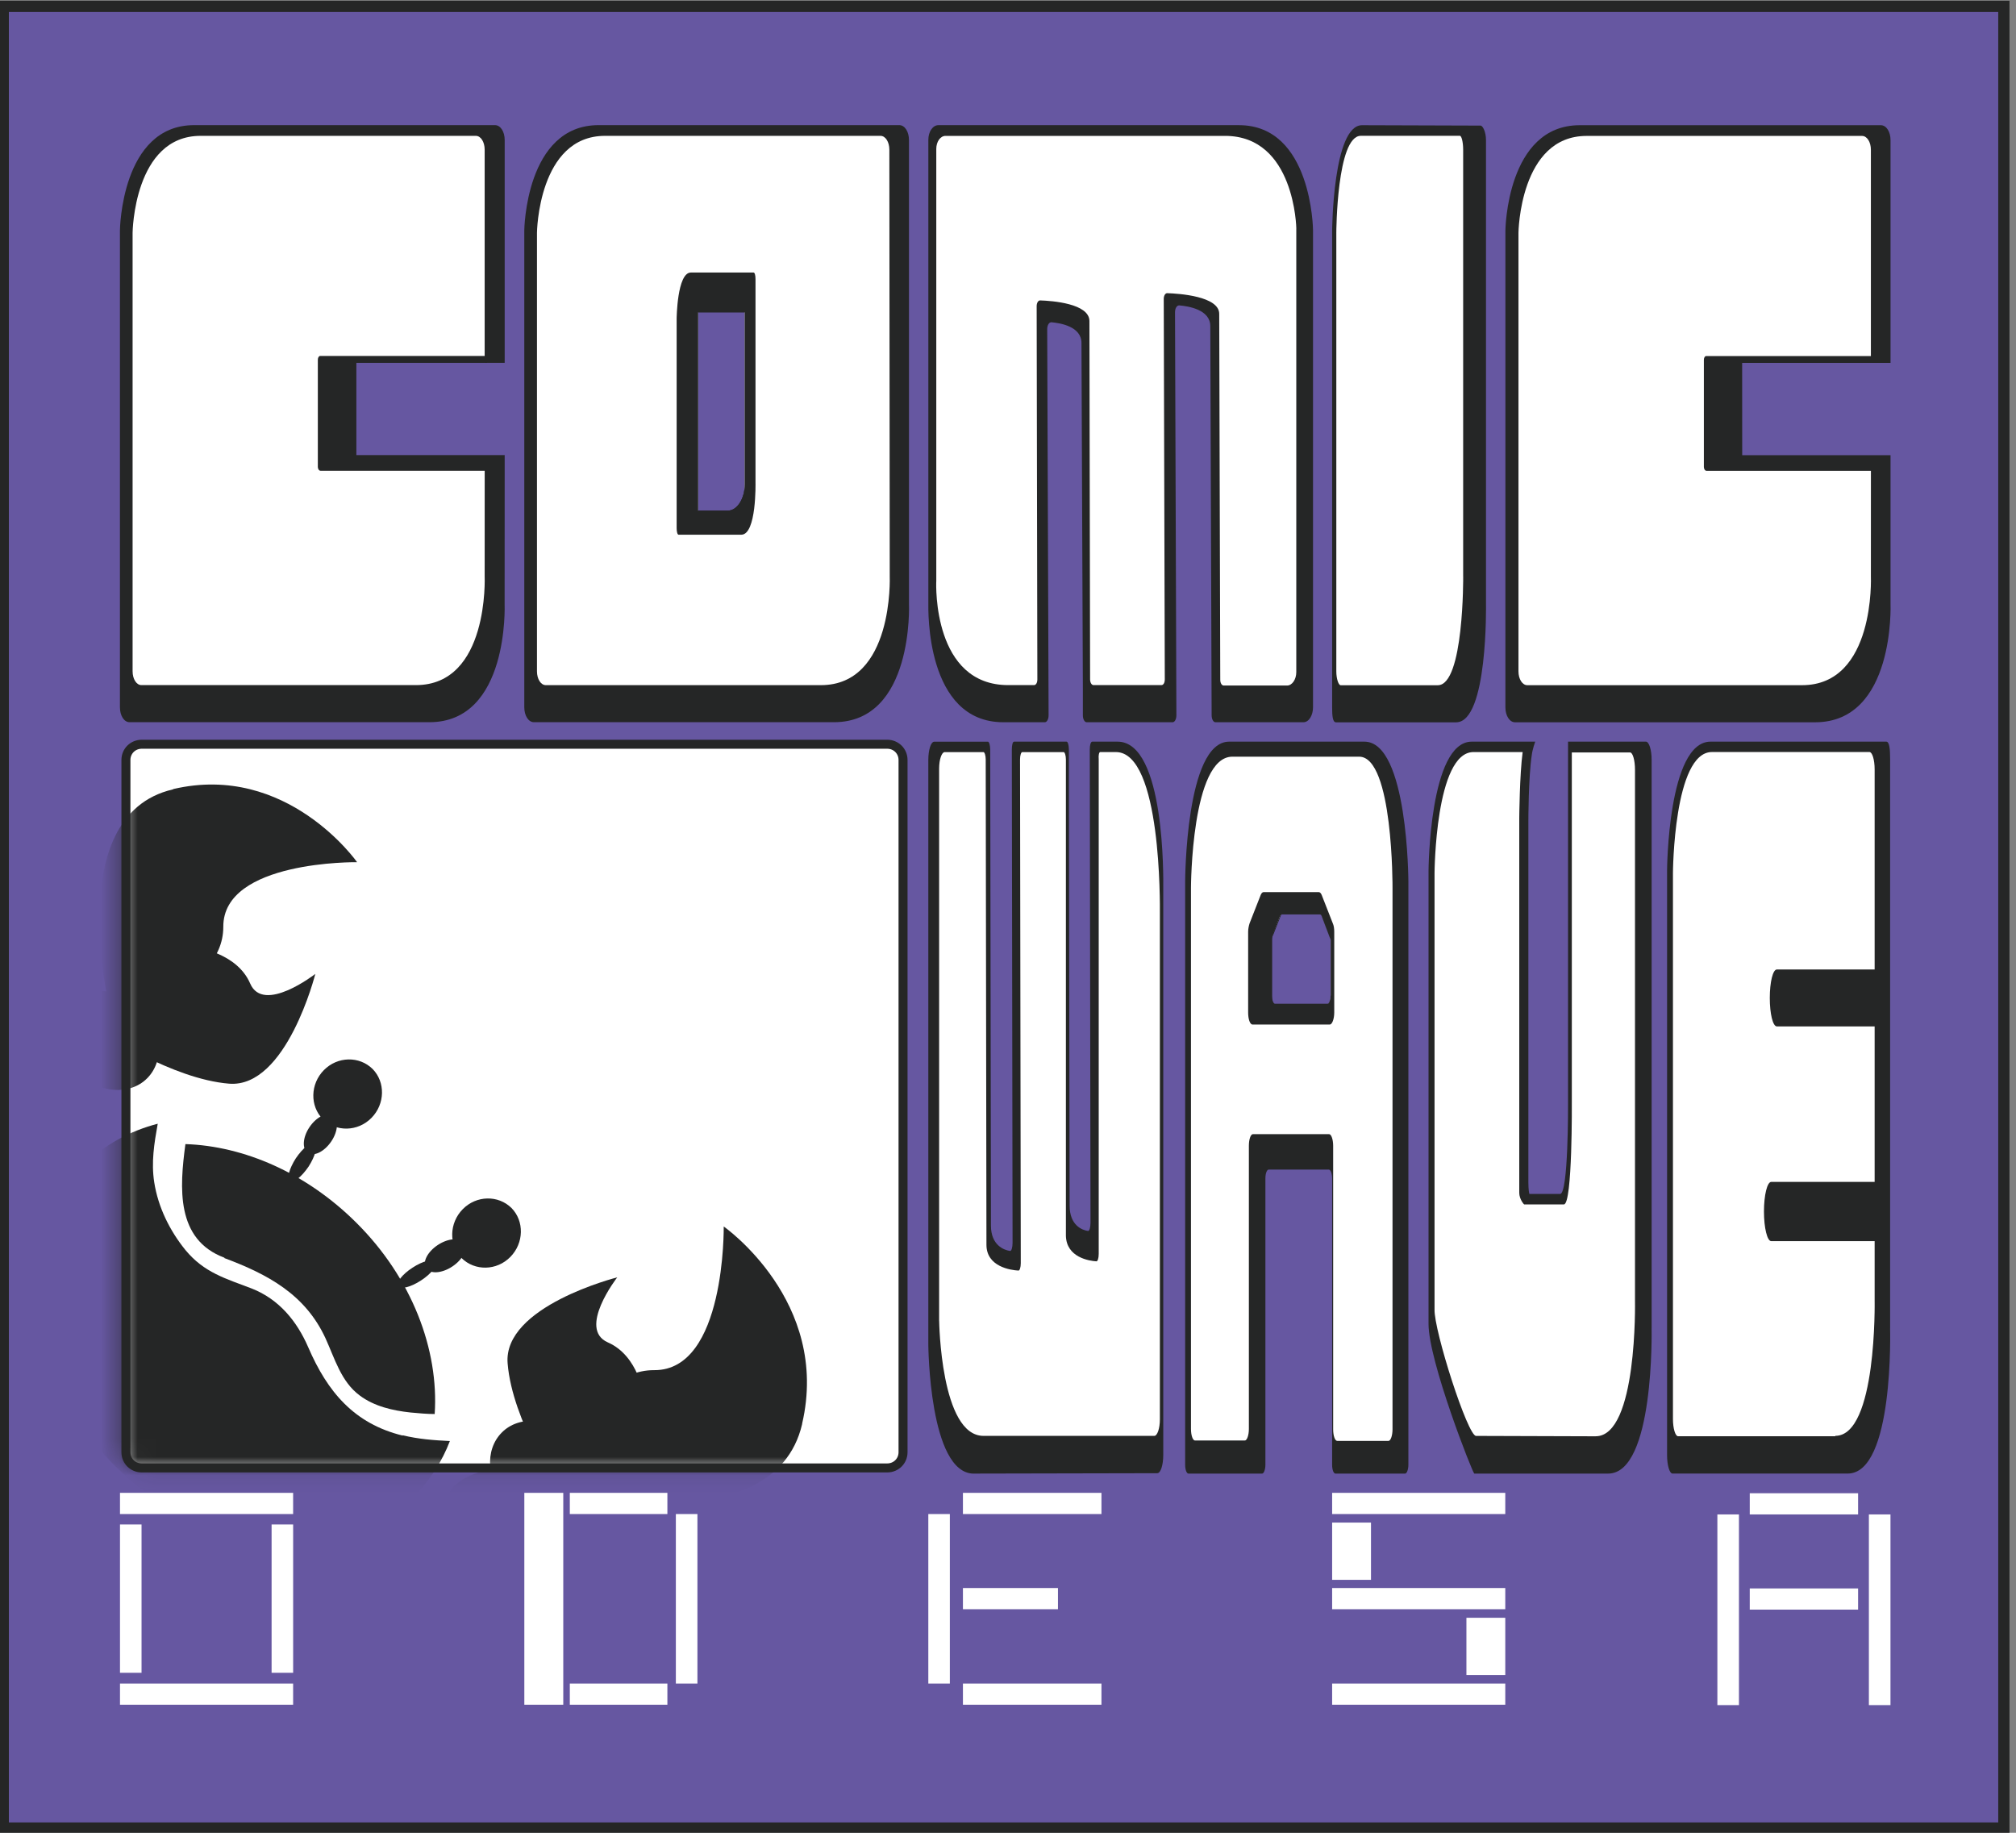<?xml version="1.0" encoding="UTF-8"?> <svg xmlns="http://www.w3.org/2000/svg" width="110" height="100" viewBox="0 0 110 100" fill="none"><rect x="0" y="0" width="110" height="100" fill="#808080" stroke="none"/><g clip-path="url(#clip0_1_139)"><path d="M109.338 0.347H0.177V99.745H109.338V0.347Z" fill="#6657A1" stroke="#252626" stroke-width="0.614" stroke-miterlimit="10"></path><path d="M49.597 32.956V7.643C49.597 7.183 49.367 6.828 49.073 6.828H32.659C28.67 6.828 28.607 12.57 28.607 12.57V38.591C28.607 39.052 28.838 39.405 29.132 39.405H45.504C49.87 39.405 49.597 32.952 49.597 32.952V32.956ZM38.096 27.859V17.041H40.636V26.417C40.636 27.212 40.216 27.859 39.712 27.859H38.096Z" fill="#252626"></path><path d="M48.547 31.451L48.526 8.165C48.526 7.746 48.316 7.412 48.043 7.412H33.014C29.362 7.412 29.299 12.696 29.299 12.696V36.63C29.299 37.049 29.509 37.383 29.782 37.383H44.789C48.778 37.383 48.547 31.451 48.547 31.451ZM38.095 27.817V16.978H40.635V26.544C40.635 27.338 40.215 27.985 39.711 27.985H38.095V27.819V27.817Z" fill="white"></path><path d="M41.223 26.335V15.225C41.223 15.017 41.181 14.87 41.118 14.87H37.697C36.941 14.87 36.92 17.396 36.92 17.396V28.82C36.92 29.007 36.962 29.175 37.025 29.175H40.447C41.286 29.175 41.223 26.335 41.223 26.335ZM40.635 26.419C40.635 27.214 40.216 27.861 39.712 27.861H38.095V17.043H40.635V26.419Z" fill="#252626"></path><path d="M67.627 6.83H51.196C50.898 6.83 50.654 7.185 50.654 7.622V32.933C50.654 33.225 50.486 39.407 54.748 39.407H57.009C57.12 39.407 57.215 39.241 57.215 39.031L57.139 17.959C57.139 17.751 57.233 17.583 57.364 17.583C57.851 17.625 59.009 17.812 59.009 18.712L59.085 37.549V39.031C59.085 39.239 59.179 39.407 59.291 39.407H63.983C64.094 39.407 64.188 39.241 64.188 39.031L64.113 17.039C64.113 16.831 64.207 16.662 64.337 16.662C64.841 16.704 66.038 16.892 66.038 17.791L66.111 39.031C66.111 39.239 66.206 39.407 66.317 39.407H71.12C71.418 39.407 71.643 39.031 71.643 38.591V12.551C71.643 12.551 71.588 6.83 67.606 6.83H67.625H67.627Z" fill="#252626"></path><path d="M70.73 12.467V36.672C70.73 37.07 70.505 37.404 70.226 37.404H66.769C66.657 37.404 66.582 37.257 66.582 37.091L66.525 17.125C66.525 16.164 64.338 16.017 63.685 15.996C63.574 15.996 63.498 16.143 63.498 16.309L63.555 37.068C63.555 37.255 63.479 37.381 63.368 37.381H59.667C59.556 37.381 59.48 37.234 59.48 37.068L59.443 17.52C59.443 16.559 57.404 16.412 56.751 16.391C56.64 16.391 56.564 16.538 56.564 16.704L56.602 37.068C56.602 37.255 56.527 37.381 56.415 37.381H55.013C50.92 37.381 51.069 31.951 51.087 31.699V8.125C51.087 7.727 51.312 7.414 51.591 7.414H66.844C70.657 7.414 70.732 12.469 70.732 12.469L70.73 12.467Z" fill="white"></path><path d="M81.081 32.973V7.645C81.081 7.185 80.9 6.853 80.787 6.853L74.315 6.832C72.73 6.832 72.686 12.574 72.686 12.574V38.589C72.686 39.05 72.713 39.396 72.886 39.411H79.45C81.192 39.411 81.081 32.952 81.081 32.952V32.973Z" fill="#252626"></path><path d="M79.835 31.447V8.162C79.835 7.744 79.745 7.41 79.657 7.41H74.253C72.935 7.41 72.914 12.694 72.914 12.694V36.628C72.914 37.046 73.038 37.387 73.151 37.387H78.452C79.881 37.387 79.837 31.449 79.837 31.449L79.835 31.447Z" fill="white"></path><path d="M103.132 72.469V41.429C103.132 40.883 103.095 40.466 102.925 40.466H93.331C90.999 40.466 90.961 47.499 90.961 47.499V79.393C90.961 79.94 91.093 80.4 91.261 80.4H100.817C103.357 80.4 103.13 72.467 103.13 72.467L103.132 72.469Z" fill="#252626"></path><path d="M100.141 78.365H91.564C91.413 78.365 91.282 77.945 91.282 77.419V47.625C91.282 47.625 91.32 41.032 93.409 41.032H102.005C102.156 41.032 102.287 41.452 102.287 41.978V70.952C102.287 70.952 102.419 78.342 100.141 78.342V78.363V78.365Z" fill="white"></path><path d="M96.643 64.487H102.306C102.521 64.487 102.701 65.201 102.701 66.103C102.701 67.005 102.523 67.719 102.306 67.719H96.643C96.429 67.719 96.248 67.005 96.248 66.103C96.248 65.201 96.427 64.487 96.643 64.487Z" fill="#252626"></path><path d="M96.952 52.897H102.479C102.681 52.897 102.865 53.59 102.865 54.45C102.865 55.31 102.7 56.003 102.479 56.003H96.952C96.731 56.003 96.566 55.31 96.566 54.45C96.566 53.59 96.731 52.897 96.952 52.897Z" fill="#252626"></path><path d="M27.534 32.973L27.538 24.832H19.443V19.796H27.538V7.641C27.538 7.181 27.307 6.828 27.013 6.828H10.591C6.607 6.828 6.544 12.57 6.544 12.57V38.591C6.544 39.052 6.774 39.405 7.068 39.405H23.428C27.79 39.405 27.534 32.971 27.534 32.971V32.973Z" fill="#252626"></path><path d="M22.715 37.381H7.718C7.445 37.381 7.235 37.047 7.235 36.628V12.696C7.235 12.696 7.298 7.412 10.946 7.412H25.962C26.235 7.412 26.445 7.746 26.445 8.165V19.733H19.398V25.373H26.447L26.445 31.449C26.445 31.449 26.697 37.381 22.692 37.381H22.713H22.715Z" fill="white"></path><path d="M26.488 19.775H19.42L19.424 24.98L26.476 24.891H26.57V25.352C26.57 25.436 26.522 25.644 26.48 25.686H17.489C17.405 25.686 17.342 25.581 17.342 25.478V19.63C17.342 19.504 17.405 19.422 17.468 19.422H26.486C26.528 19.443 26.57 19.527 26.57 19.63V19.796H26.486V19.775H26.488Z" fill="#252626"></path><path d="M90.119 72.469V41.452C90.119 40.906 89.975 40.466 89.809 40.466H85.558V41.2V60.255C85.558 60.255 85.579 65.144 85.125 65.144H83.454C83.433 65.144 83.393 64.871 83.393 64.514V44.788C83.393 44.788 83.393 42.438 83.578 41.2C83.62 40.864 83.767 40.466 83.767 40.466H80.301C77.99 40.466 77.946 47.497 77.946 47.497V72.238C77.946 74.273 80.36 80.396 80.442 80.402H87.745C90.283 80.402 90.117 72.49 90.117 72.49V72.469H90.119Z" fill="#252626"></path><path d="M87.063 78.367L80.543 78.346C80.09 78.388 78.232 72.575 78.274 71.442V47.623C78.274 47.623 78.316 41.034 80.398 41.034H83.081C82.915 42.272 82.896 44.622 82.896 44.622V65.084C82.896 65.42 83.144 65.714 83.165 65.714H85.332C85.806 65.714 85.764 60.068 85.764 60.068V41.055H88.942C89.087 41.055 89.211 41.475 89.211 41.999V70.979C89.211 70.979 89.356 78.365 87.066 78.365L87.063 78.367Z" fill="white"></path><path d="M48.408 40.607H7.736C7.251 40.607 6.871 40.983 6.871 41.465V79.236C6.871 79.717 7.251 80.093 7.736 80.093H48.408C48.893 80.093 49.273 79.717 49.273 79.236V41.465C49.273 40.983 48.893 40.607 48.408 40.607Z" fill="white" stroke="#252626" stroke-width="0.491" stroke-miterlimit="10"></path><mask id="mask0_1_139" style="mask-type:luminance" maskUnits="userSpaceOnUse" x="6" y="40" width="44" height="41"><path d="M48.6 40.467H7.52C7.031 40.467 6.647 40.845 6.647 41.328V79.234C6.647 79.717 7.031 80.096 7.52 80.096H48.6C49.089 80.096 49.473 79.717 49.473 79.234V41.328C49.473 40.845 49.089 40.467 48.6 40.467Z" fill="white"></path></mask><g mask="url(#mask0_1_139)"><path d="M43.767 77.678C45.321 70.996 39.489 66.92 39.489 66.92C39.489 66.92 39.596 74.779 35.7 74.758C31.806 74.737 30.485 81.314 30.485 81.314C30.485 81.314 42.214 84.383 43.767 77.701V77.68V77.678Z" fill="#252626"></path><path d="M35.128 76.167C35.128 76.167 34.851 73.981 33.169 73.245C31.488 72.509 33.679 69.695 33.679 69.695C33.679 69.695 27.422 71.271 27.699 74.401C27.955 77.531 30.486 81.293 30.486 81.293L35.126 76.167H35.128Z" fill="#252626"></path><path d="M9.459 43.051C15.675 41.601 19.485 47.043 19.485 47.043C19.485 47.043 12.163 46.938 12.184 50.572C12.184 54.206 6.075 55.446 6.075 55.446C6.075 55.446 3.222 44.499 9.438 43.07L9.459 43.049V43.051Z" fill="#252626"></path><path d="M10.735 51.709C10.735 51.709 12.927 51.982 13.651 53.664C14.375 55.345 17.205 53.138 17.205 53.138C17.205 53.138 15.63 59.379 12.501 59.127C9.371 58.874 5.605 56.331 5.605 56.331L10.735 51.688V51.709Z" fill="#252626"></path><path d="M12.245 68.644C14.607 69.527 16.652 70.62 17.758 73.014C18.268 74.128 18.61 75.389 19.631 76.143C20.418 76.732 21.419 76.963 22.397 77.068C22.845 77.11 23.292 77.152 23.718 77.152C23.953 73.644 22.483 69.735 19.439 66.71C16.715 63.999 13.31 62.529 10.117 62.424C9.798 64.799 9.586 67.635 12.245 68.623V68.644Z" fill="#252626"></path><path d="M21.974 78.329C19.314 77.678 17.866 75.933 16.822 73.518C16.205 72.089 15.227 70.891 13.736 70.304C12.311 69.758 11.14 69.443 10.117 68.203C9.265 67.152 8.627 65.87 8.415 64.505C8.245 63.412 8.415 62.383 8.606 61.313C7.073 61.712 5.669 62.469 4.54 63.604C0.496 67.637 1.263 74.971 6.242 79.95C11.223 84.929 18.544 85.707 22.589 81.653C23.462 80.77 24.121 79.74 24.547 78.626C23.674 78.584 22.824 78.521 21.972 78.311V78.332L21.974 78.329Z" fill="#252626"></path><path d="M17.608 61.058C18.333 61.773 19.525 61.752 20.268 60.995C21.013 60.239 21.034 59.04 20.331 58.326C19.607 57.611 18.415 57.632 17.671 58.389C16.926 59.145 16.905 60.344 17.608 61.058Z" fill="#252626"></path><path d="M25.186 68.644C25.911 69.359 27.103 69.338 27.846 68.581C28.591 67.824 28.612 66.626 27.909 65.911C27.185 65.197 25.992 65.218 25.249 65.975C24.504 66.731 24.483 67.929 25.186 68.644Z" fill="#252626"></path><path d="M16.799 62.908C17.119 63.118 17.694 62.845 18.076 62.277C18.46 61.71 18.481 61.079 18.162 60.869C17.843 60.659 17.268 60.932 16.886 61.5C16.503 62.067 16.48 62.698 16.799 62.908Z" fill="#252626"></path><path d="M15.82 64.442C16.011 64.568 16.458 64.211 16.842 63.644C17.203 63.076 17.352 62.529 17.162 62.403C16.97 62.277 16.523 62.635 16.139 63.202C15.778 63.77 15.629 64.316 15.82 64.442Z" fill="#252626"></path><path d="M24.675 69.106C25.25 68.728 25.528 68.16 25.314 67.845C25.102 67.509 24.461 67.551 23.888 67.929C23.315 68.308 23.036 68.875 23.25 69.19C23.462 69.526 24.102 69.484 24.675 69.106Z" fill="#252626"></path><path d="M22.973 69.863C23.527 69.506 23.888 69.043 23.76 68.854C23.632 68.665 23.08 68.791 22.505 69.169C21.951 69.527 21.59 69.989 21.718 70.178C21.846 70.367 22.398 70.241 22.973 69.863Z" fill="#252626"></path><path d="M4.223 58.515C5.35 59.65 7.076 59.797 8.033 58.83C8.99 57.863 8.862 56.161 7.714 55.028C6.587 53.893 4.861 53.746 3.904 54.713C2.947 55.679 3.075 57.382 4.223 58.515Z" fill="#252626"></path><path d="M27.697 81.966C28.824 83.1 30.55 83.248 31.507 82.281C32.465 81.314 32.337 79.611 31.188 78.478C30.061 77.344 28.335 77.196 27.378 78.163C26.421 79.13 26.549 80.833 27.697 81.966Z" fill="#252626"></path><path d="M26.825 82.554C27.976 82.26 28.784 81.503 28.635 80.894C28.465 80.263 27.4 80.011 26.25 80.305C25.1 80.6 24.291 81.356 24.44 81.966C24.61 82.596 25.675 82.849 26.825 82.554Z" fill="#252626"></path></g><path d="M82.133 81.453H72.686V82.609H82.133V81.453Z" fill="white"></path><path d="M82.133 86.646H72.686V87.802H82.133V86.646Z" fill="white"></path><path d="M82.133 91.857H72.686V93.013H82.133V91.857Z" fill="white"></path><path d="M74.806 83.075H72.686V86.199H74.806V83.075Z" fill="white"></path><path d="M82.133 88.269H80.013V91.392H82.133V88.269Z" fill="white"></path><path d="M60.099 81.453H52.541V82.609H60.099V81.453Z" fill="white"></path><path d="M60.099 91.857H52.541V93.013H60.099V91.857Z" fill="white"></path><path d="M57.726 86.646H52.541V87.802H57.726V86.646Z" fill="white"></path><path d="M51.827 82.609H50.652V91.857H51.827V82.609Z" fill="white"></path><path d="M101.384 81.474H95.473V82.63H101.384V81.474Z" fill="white"></path><path d="M101.384 86.668H95.473V87.824H101.384V86.668Z" fill="white"></path><path d="M94.883 82.63H93.706V93.034H94.883V82.63Z" fill="white"></path><path d="M103.151 82.63H101.973V93.034H103.151V82.63Z" fill="white"></path><path d="M36.415 81.453H31.091V82.609H36.415V81.453Z" fill="white"></path><path d="M38.054 82.609H36.877V91.857H38.054V82.609Z" fill="white"></path><path d="M36.415 91.857H31.091V93.013H36.415V91.857Z" fill="white"></path><path d="M30.734 81.453H28.609V93.013H30.734V81.453Z" fill="white"></path><path d="M15.994 81.453H6.547V82.609H15.994V81.453Z" fill="white"></path><path d="M15.994 91.857H6.547V93.013H15.994V91.857Z" fill="white"></path><path d="M15.995 83.178H14.819V91.271H15.995V83.178Z" fill="white"></path><path d="M7.723 83.178H6.547V91.271H7.723V83.178Z" fill="white"></path><path d="M53.135 80.402L63.146 80.381C63.329 80.381 63.472 79.94 63.472 79.374V48.378C63.472 48.02 63.585 40.466 60.98 40.466H59.596C59.515 40.466 59.462 40.655 59.462 40.887L59.502 66.721C59.502 66.973 59.441 67.183 59.359 67.162C59.055 67.12 58.362 66.868 58.362 65.777L58.322 42.692V40.908C58.322 40.655 58.261 40.466 58.2 40.466H55.331C55.249 40.466 55.209 40.676 55.209 40.908L55.249 67.812C55.249 68.064 55.188 68.274 55.106 68.253C54.802 68.211 54.069 67.959 54.069 66.868L54.029 40.91C54.029 40.657 53.968 40.468 53.907 40.468H50.977C50.794 40.468 50.652 40.91 50.652 41.475V73.352C50.652 73.352 50.691 80.404 53.135 80.404V80.402Z" fill="#252626"></path><path d="M51.242 72.072V41.938C51.242 41.433 51.385 41.036 51.546 41.036H53.662C53.723 41.036 53.784 41.225 53.784 41.435L53.824 67.919C53.824 69.115 55.147 69.304 55.575 69.325C55.636 69.325 55.697 69.157 55.697 68.926L55.657 41.435C55.657 41.204 55.718 41.036 55.778 41.036H58.037C58.098 41.036 58.159 41.225 58.159 41.435V67.415C58.18 68.611 59.441 68.8 59.828 68.821C59.889 68.821 59.95 68.653 59.95 68.421V41.433C59.928 41.202 59.971 41.034 60.031 41.034H60.886C63.388 41.034 63.287 49.471 63.287 49.784V77.443C63.287 77.947 63.145 78.344 62.983 78.344H53.664C51.324 78.344 51.244 72.07 51.244 72.07L51.242 72.072Z" fill="white"></path><path d="M103.154 32.958V24.837H95.05V19.8H103.154V7.645C103.154 7.185 102.923 6.832 102.629 6.832H86.192C82.203 6.832 82.14 12.574 82.14 12.574V38.595C82.14 39.056 82.371 39.409 82.665 39.409H99.039C103.405 39.409 103.154 32.956 103.154 32.956V32.958Z" fill="#252626"></path><path d="M98.346 37.385H83.336C83.063 37.385 82.853 37.051 82.853 36.632V12.7C82.853 12.7 82.916 7.416 86.569 7.416H101.599C101.872 7.416 102.082 7.75 102.082 8.169V19.737H95.029V25.377H102.084L102.082 31.453C102.082 31.453 102.334 37.385 98.325 37.385H98.346Z" fill="white"></path><path d="M102.124 19.779H95.05L95.054 24.984L102.112 24.895H102.206V25.356C102.206 25.44 102.158 25.648 102.116 25.69H93.116C93.032 25.69 92.969 25.585 92.969 25.482V19.634C92.969 19.508 93.032 19.426 93.095 19.426H102.122C102.164 19.447 102.206 19.531 102.206 19.634V19.8H102.122V19.779H102.124Z" fill="#252626"></path><path d="M74.402 40.466H67.065C64.687 40.466 64.666 48.088 64.666 48.088V79.919C64.666 80.192 64.746 80.402 64.847 80.402H68.865C68.965 80.402 69.045 80.171 69.045 79.919V64.297C69.045 64.024 69.125 63.814 69.226 63.814H72.505C72.605 63.814 72.685 64.045 72.685 64.297V79.919C72.685 80.192 72.765 80.402 72.866 80.402H76.665C76.766 80.402 76.846 80.171 76.846 79.919V48.088C76.846 48.088 76.827 40.466 74.448 40.466H74.409H74.402ZM72.641 51.343V54.387C72.641 54.639 72.561 54.828 72.481 54.828H69.564C69.484 54.828 69.404 54.639 69.404 54.387V51.343C69.404 51.217 69.404 51.112 69.465 51.028L69.885 49.958C69.925 49.874 69.946 49.832 69.986 49.832H72.085C72.125 49.832 72.165 49.874 72.204 49.958L72.624 51.028C72.664 51.112 72.685 51.238 72.685 51.343H72.645H72.641Z" fill="#252626"></path><path d="M74.159 41.286H67.242C65.002 41.286 64.984 48.424 64.984 48.424V77.966C64.984 78.323 65.084 78.597 65.204 78.597H67.922C68.042 78.597 68.143 78.302 68.143 77.966V62.513C68.143 62.156 68.244 61.882 68.363 61.882H72.522C72.642 61.882 72.742 62.177 72.742 62.513V77.987C72.742 78.344 72.843 78.618 72.963 78.618H75.761C75.881 78.618 75.981 78.323 75.981 77.987V48.445C75.981 48.445 76.021 41.286 74.161 41.286H74.159ZM69.52 54.786C69.44 54.786 69.361 54.597 69.361 54.345V51.323C69.361 51.197 69.361 51.091 69.421 51.007L69.841 49.959C69.881 49.874 69.902 49.832 69.942 49.832H72.02C72.06 49.832 72.1 49.874 72.121 49.959L72.541 51.007C72.581 51.091 72.602 51.197 72.602 51.323V54.345C72.602 54.597 72.522 54.786 72.442 54.786H69.524H69.52Z" fill="white"></path><path d="M72.721 50.377L72.121 48.844C72.081 48.739 72.02 48.676 71.961 48.676H68.942C68.881 48.676 68.823 48.739 68.783 48.844L68.182 50.377C68.142 50.503 68.103 50.671 68.103 50.839V55.249C68.103 55.606 68.203 55.9 68.342 55.9H72.561C72.681 55.9 72.801 55.606 72.801 55.249V50.839C72.801 50.671 72.78 50.503 72.721 50.377ZM72.601 54.324C72.601 54.534 72.521 54.765 72.442 54.765H69.564C69.484 54.765 69.404 54.576 69.404 54.324V51.28C69.404 51.154 69.404 51.049 69.465 50.965L69.824 50.019C69.864 49.935 69.885 49.893 69.925 49.893H72.024C72.064 49.893 72.104 49.935 72.125 50.019L72.605 51.278V54.343V54.322L72.601 54.324Z" fill="#252626"></path></g><defs><clipPath id="clip0_1_139"><rect width="110" height="100" fill="white"></rect></clipPath></defs></svg> 
